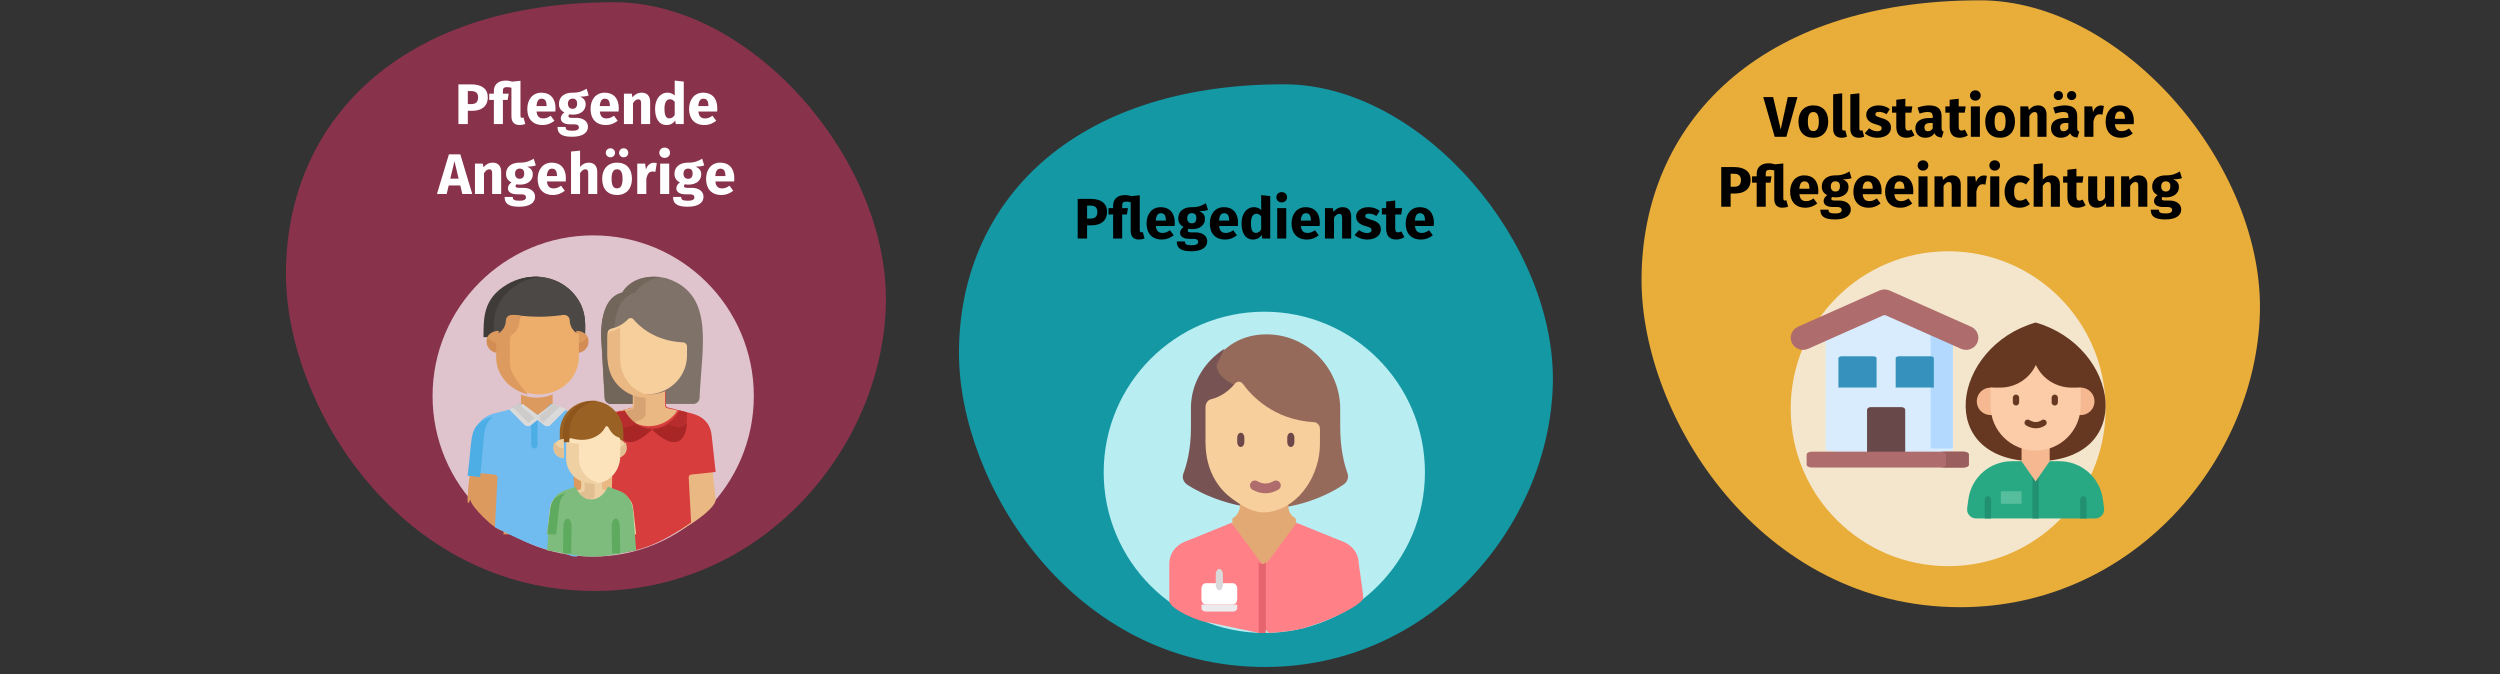 <?xml version="1.0" encoding="UTF-8"?>
<svg width="786px" height="212px" viewBox="0 0 786 212" version="1.1" xmlns="http://www.w3.org/2000/svg" xmlns:xlink="http://www.w3.org/1999/xlink">
    <rect x="0" y="0" width="786" height="212" fill="#333333" stroke="none"/>
    <title>Pflegegrade-pflegegrade-2-5</title>
    <g id="Page-1" stroke="none" stroke-width="1" fill="none" fill-rule="evenodd">
        <g id="vorlage" transform="translate(-123, -565)">
            <g id="Pflegegrade-pflegegrade-2-5" transform="translate(123, 565)">
                <polygon id="Path" points="0 0 786 0 786 211.7 0 211.7"></polygon>
                <g id="Group" transform="translate(89.9, 0.7)" fill="#88324C" fill-rule="nonzero">
                    <path d="M97.1,185.1 C149.6,185.1 187.1,140.7 188.6,95.7 C190.1,50.7 147.2,0 103.2,0 C35.7,0 0,37.7 0,85.4 C0,126.9 36,185.1 97.1,185.1 Z" id="Path"></path>
                </g>
                <g id="Group" transform="translate(301.5, 26.5)" fill="#1398A4" fill-rule="nonzero">
                    <path d="M96.2,183.2 C148.2,183.2 185.3,139.2 186.7,94.8 C188.1,50.4 145.7,0 102.2,0 C35.4,0 0,37.3 0,84.5 C0,125.6 35.7,183.2 96.2,183.2 Z" id="Path"></path>
                </g>
                <g id="Group" transform="translate(516.1, 0.1)" fill="#E9AD3A" fill-rule="nonzero">
                    <path d="M100.2,190.8 C154.3,190.8 192.9,145 194.4,98.7 C195.9,52.4 151.7,0 106.4,0 C36.9,0 0,38.8 0,88 C0,130.8 37.2,190.8 100.2,190.8 Z" id="Path"></path>
                </g>
                <g id="Pflegende-Angehörige" transform="translate(137.376, 25.338)" fill="#FFFFFF" fill-rule="nonzero">
                    <path d="M10.782,1.188 L6.75,1.188 L6.75,13.662 L9.702,13.662 L9.702,9.504 L11.052,9.504 C13.932,9.504 15.984,8.154 15.984,5.256 C15.984,2.52 14.004,1.188 10.782,1.188 Z M10.8,7.38 L9.702,7.38 L9.702,3.294 L10.746,3.294 C12.204,3.294 12.942,3.924 12.942,5.256 C12.942,6.822 12.132,7.38 10.8,7.38 Z" id="Shape"></path>
                    <path d="M27.216,11.628 C27.09,11.682 26.892,11.718 26.748,11.718 C26.424,11.718 26.262,11.52 26.262,10.98 L26.262,0.054 L23.688,0.324 C23.058,0.144 22.392,0 21.6,0 C19.098,0 17.892,1.422 17.892,3.258 L17.892,4.104 L16.434,4.104 L16.434,6.084 L17.892,6.084 L17.892,13.662 L20.736,13.662 L20.736,6.084 L22.23,6.084 L22.554,4.104 L20.736,4.104 L20.736,3.33 C20.736,2.412 21.024,2.052 22.014,2.052 C22.518,2.052 22.914,2.124 23.418,2.25 L23.418,11.268 C23.418,13.032 24.354,13.968 25.938,13.968 C26.604,13.968 27.288,13.842 27.774,13.644 L27.216,11.628 Z" id="Path"></path>
                    <path d="M37.278,8.694 C37.278,5.598 35.604,3.798 32.868,3.798 C29.97,3.798 28.404,6.066 28.404,8.928 C28.404,11.916 30.024,13.968 33.21,13.968 C34.758,13.968 35.982,13.392 36.936,12.636 L35.766,11.052 C34.938,11.628 34.254,11.898 33.48,11.898 C32.31,11.898 31.5,11.43 31.32,9.72 L37.224,9.72 C37.26,9.432 37.278,9 37.278,8.694 Z M34.488,8.01 L31.302,8.01 C31.446,6.282 31.986,5.688 32.94,5.688 C34.074,5.688 34.47,6.588 34.488,7.884 L34.488,8.01 Z" id="Shape"></path>
                    <path d="M47.052,2.556 C45.9,3.24 44.676,3.852 42.552,3.798 C40.05,3.798 38.358,5.13 38.358,7.29 C38.358,8.532 38.844,9.378 40.068,10.026 C39.384,10.458 38.934,11.16 38.934,11.862 C38.934,12.888 39.78,13.752 41.868,13.752 L43.254,13.752 C44.208,13.752 44.622,14.13 44.622,14.688 C44.622,15.3 44.226,15.768 42.552,15.768 C40.824,15.768 40.464,15.408 40.464,14.58 L37.908,14.58 C37.908,16.47 38.862,17.658 42.48,17.658 C45.756,17.658 47.484,16.452 47.484,14.49 C47.484,12.888 46.062,11.718 43.83,11.718 L42.39,11.718 C41.472,11.718 41.346,11.43 41.346,11.142 C41.346,10.926 41.454,10.71 41.652,10.602 C41.994,10.674 42.354,10.71 42.75,10.71 C45.234,10.71 46.764,9.36 46.764,7.506 C46.764,6.264 46.17,5.562 44.964,5.04 C46.17,5.04 47.052,4.932 47.718,4.662 L47.052,2.556 Z M42.624,5.67 C43.578,5.67 44.064,6.156 44.064,7.218 C44.064,8.316 43.56,8.874 42.624,8.874 C41.76,8.874 41.184,8.298 41.184,7.254 C41.184,6.264 41.742,5.67 42.624,5.67 Z" id="Shape"></path>
                    <path d="M57.168,8.694 C57.168,5.598 55.494,3.798 52.758,3.798 C49.86,3.798 48.294,6.066 48.294,8.928 C48.294,11.916 49.914,13.968 53.1,13.968 C54.648,13.968 55.872,13.392 56.826,12.636 L55.656,11.052 C54.828,11.628 54.144,11.898 53.37,11.898 C52.2,11.898 51.39,11.43 51.21,9.72 L57.114,9.72 C57.15,9.432 57.168,9 57.168,8.694 Z M54.378,8.01 L51.192,8.01 C51.336,6.282 51.876,5.688 52.83,5.688 C53.964,5.688 54.36,6.588 54.378,7.884 L54.378,8.01 Z" id="Shape"></path>
                    <path d="M64.386,3.798 C63.18,3.798 62.262,4.302 61.47,5.256 L61.254,4.104 L58.788,4.104 L58.788,13.662 L61.632,13.662 L61.632,7.128 C62.118,6.336 62.658,5.886 63.288,5.886 C63.846,5.886 64.188,6.156 64.188,7.164 L64.188,13.662 L67.032,13.662 L67.032,6.678 C67.032,4.86 66.042,3.798 64.386,3.798 Z" id="Path"></path>
                    <path d="M74.754,0 L74.754,4.698 C74.196,4.14 73.422,3.798 72.486,3.798 C70.128,3.798 68.58,5.904 68.58,8.856 C68.58,11.952 69.786,13.968 72.216,13.968 C73.512,13.968 74.376,13.338 74.934,12.546 L75.078,13.662 L77.598,13.662 L77.598,0.306 L74.754,0 Z M73.098,11.88 C72.18,11.88 71.532,11.25 71.532,8.874 C71.532,6.732 72.252,5.868 73.26,5.868 C73.89,5.868 74.322,6.174 74.754,6.678 L74.754,10.8 C74.304,11.52 73.782,11.88 73.098,11.88 Z" id="Shape"></path>
                    <path d="M88.146,8.694 C88.146,5.598 86.472,3.798 83.736,3.798 C80.838,3.798 79.272,6.066 79.272,8.928 C79.272,11.916 80.892,13.968 84.078,13.968 C85.626,13.968 86.85,13.392 87.804,12.636 L86.634,11.052 C85.806,11.628 85.122,11.898 84.348,11.898 C83.178,11.898 82.368,11.43 82.188,9.72 L88.092,9.72 C88.128,9.432 88.146,9 88.146,8.694 Z M85.356,8.01 L82.17,8.01 C82.314,6.282 82.854,5.688 83.808,5.688 C84.942,5.688 85.338,6.588 85.356,7.884 L85.356,8.01 Z" id="Shape"></path>
                    <path d="M7.974,35.662 L11.106,35.662 L7.344,23.188 L3.762,23.188 L0,35.662 L3.06,35.662 L3.69,32.98 L7.344,32.98 L7.974,35.662 Z M4.194,30.838 L5.508,25.33 L6.822,30.838 L4.194,30.838 Z" id="Shape"></path>
                    <path d="M17.55,25.798 C16.344,25.798 15.426,26.302 14.634,27.256 L14.418,26.104 L11.952,26.104 L11.952,35.662 L14.796,35.662 L14.796,29.128 C15.282,28.336 15.822,27.886 16.452,27.886 C17.01,27.886 17.352,28.156 17.352,29.164 L17.352,35.662 L20.196,35.662 L20.196,28.678 C20.196,26.86 19.206,25.798 17.55,25.798 Z" id="Path"></path>
                    <path d="M30.42,24.556 C29.268,25.24 28.044,25.852 25.92,25.798 C23.418,25.798 21.726,27.13 21.726,29.29 C21.726,30.532 22.212,31.378 23.436,32.026 C22.752,32.458 22.302,33.16 22.302,33.862 C22.302,34.888 23.148,35.752 25.236,35.752 L26.622,35.752 C27.576,35.752 27.99,36.13 27.99,36.688 C27.99,37.3 27.594,37.768 25.92,37.768 C24.192,37.768 23.832,37.408 23.832,36.58 L21.276,36.58 C21.276,38.47 22.23,39.658 25.848,39.658 C29.124,39.658 30.852,38.452 30.852,36.49 C30.852,34.888 29.43,33.718 27.198,33.718 L25.758,33.718 C24.84,33.718 24.714,33.43 24.714,33.142 C24.714,32.926 24.822,32.71 25.02,32.602 C25.362,32.674 25.722,32.71 26.118,32.71 C28.602,32.71 30.132,31.36 30.132,29.506 C30.132,28.264 29.538,27.562 28.332,27.04 C29.538,27.04 30.42,26.932 31.086,26.662 L30.42,24.556 Z M25.992,27.67 C26.946,27.67 27.432,28.156 27.432,29.218 C27.432,30.316 26.928,30.874 25.992,30.874 C25.128,30.874 24.552,30.298 24.552,29.254 C24.552,28.264 25.11,27.67 25.992,27.67 Z" id="Shape"></path>
                    <path d="M40.536,30.694 C40.536,27.598 38.862,25.798 36.126,25.798 C33.228,25.798 31.662,28.066 31.662,30.928 C31.662,33.916 33.282,35.968 36.468,35.968 C38.016,35.968 39.24,35.392 40.194,34.636 L39.024,33.052 C38.196,33.628 37.512,33.898 36.738,33.898 C35.568,33.898 34.758,33.43 34.578,31.72 L40.482,31.72 C40.518,31.432 40.536,31 40.536,30.694 Z M37.746,30.01 L34.56,30.01 C34.704,28.282 35.244,27.688 36.198,27.688 C37.332,27.688 37.728,28.588 37.746,29.884 L37.746,30.01 Z" id="Shape"></path>
                    <path d="M47.754,25.798 C46.62,25.798 45.774,26.248 45,27.13 L45,22.018 L42.156,22.306 L42.156,35.662 L45,35.662 L45,29.11 C45.486,28.336 46.026,27.886 46.656,27.886 C47.196,27.886 47.556,28.156 47.556,29.164 L47.556,35.662 L50.4,35.662 L50.4,28.678 C50.4,26.86 49.392,25.798 47.754,25.798 Z" id="Path"></path>
                    <path d="M54.54,21.28 C53.73,21.28 53.082,21.91 53.082,22.702 C53.082,23.494 53.73,24.124 54.54,24.124 C55.368,24.124 55.998,23.494 55.998,22.702 C55.998,21.91 55.368,21.28 54.54,21.28 Z M58.698,21.28 C57.906,21.28 57.258,21.91 57.258,22.702 C57.258,23.494 57.906,24.124 58.698,24.124 C59.544,24.124 60.156,23.494 60.156,22.702 C60.156,21.91 59.544,21.28 58.698,21.28 Z M56.628,25.798 C53.712,25.798 51.948,27.814 51.948,30.874 C51.948,34.096 53.73,35.968 56.628,35.968 C59.544,35.968 61.308,33.952 61.308,30.892 C61.308,27.67 59.544,25.798 56.628,25.798 Z M56.628,27.886 C57.78,27.886 58.356,28.768 58.356,30.892 C58.356,32.962 57.78,33.88 56.628,33.88 C55.476,33.88 54.9,32.998 54.9,30.874 C54.9,28.804 55.476,27.886 56.628,27.886 Z" id="Shape"></path>
                    <path d="M68.166,25.834 C67.068,25.834 66.132,26.626 65.7,27.958 L65.448,26.104 L62.982,26.104 L62.982,35.662 L65.826,35.662 L65.826,30.856 C66.15,29.434 66.636,28.588 67.806,28.588 C68.112,28.588 68.364,28.642 68.67,28.714 L69.12,25.96 C68.796,25.87 68.526,25.834 68.166,25.834 Z" id="Path"></path>
                    <path d="M71.586,21.064 C70.614,21.064 69.912,21.766 69.912,22.684 C69.912,23.602 70.614,24.304 71.586,24.304 C72.594,24.304 73.278,23.602 73.278,22.684 C73.278,21.766 72.594,21.064 71.586,21.064 Z M73.026,26.104 L70.182,26.104 L70.182,35.662 L73.026,35.662 L73.026,26.104 Z" id="Shape"></path>
                    <path d="M83.376,24.556 C82.224,25.24 81,25.852 78.876,25.798 C76.374,25.798 74.682,27.13 74.682,29.29 C74.682,30.532 75.168,31.378 76.392,32.026 C75.708,32.458 75.258,33.16 75.258,33.862 C75.258,34.888 76.104,35.752 78.192,35.752 L79.578,35.752 C80.532,35.752 80.946,36.13 80.946,36.688 C80.946,37.3 80.55,37.768 78.876,37.768 C77.148,37.768 76.788,37.408 76.788,36.58 L74.232,36.58 C74.232,38.47 75.186,39.658 78.804,39.658 C82.08,39.658 83.808,38.452 83.808,36.49 C83.808,34.888 82.386,33.718 80.154,33.718 L78.714,33.718 C77.796,33.718 77.67,33.43 77.67,33.142 C77.67,32.926 77.778,32.71 77.976,32.602 C78.318,32.674 78.678,32.71 79.074,32.71 C81.558,32.71 83.088,31.36 83.088,29.506 C83.088,28.264 82.494,27.562 81.288,27.04 C82.494,27.04 83.376,26.932 84.042,26.662 L83.376,24.556 Z M78.948,27.67 C79.902,27.67 80.388,28.156 80.388,29.218 C80.388,30.316 79.884,30.874 78.948,30.874 C78.084,30.874 77.508,30.298 77.508,29.254 C77.508,28.264 78.066,27.67 78.948,27.67 Z" id="Shape"></path>
                    <path d="M93.492,30.694 C93.492,27.598 91.818,25.798 89.082,25.798 C86.184,25.798 84.618,28.066 84.618,30.928 C84.618,33.916 86.238,35.968 89.424,35.968 C90.972,35.968 92.196,35.392 93.15,34.636 L91.98,33.052 C91.152,33.628 90.468,33.898 89.694,33.898 C88.524,33.898 87.714,33.43 87.534,31.72 L93.438,31.72 C93.474,31.432 93.492,31 93.492,30.694 Z M90.702,30.01 L87.516,30.01 C87.66,28.282 88.2,27.688 89.154,27.688 C90.288,27.688 90.684,28.588 90.702,29.884 L90.702,30.01 Z" id="Shape"></path>
                </g>
                <g id="Pflegedienste" transform="translate(338.826, 60.402)" fill="#000000" fill-rule="nonzero">
                    <path d="M4.032,2.124 L-5.68434189e-14,2.124 L-5.68434189e-14,14.598 L2.952,14.598 L2.952,10.44 L4.302,10.44 C7.182,10.44 9.234,9.09 9.234,6.192 C9.234,3.456 7.254,2.124 4.032,2.124 Z M4.05,8.316 L2.952,8.316 L2.952,4.23 L3.996,4.23 C5.454,4.23 6.192,4.86 6.192,6.192 C6.192,7.758 5.382,8.316 4.05,8.316 Z" id="Shape"></path>
                    <path d="M20.466,12.564 C20.34,12.618 20.142,12.654 19.998,12.654 C19.674,12.654 19.512,12.456 19.512,11.916 L19.512,0.99 L16.938,1.26 C16.308,1.08 15.642,0.936 14.85,0.936 C12.348,0.936 11.142,2.358 11.142,4.194 L11.142,5.04 L9.684,5.04 L9.684,7.02 L11.142,7.02 L11.142,14.598 L13.986,14.598 L13.986,7.02 L15.48,7.02 L15.804,5.04 L13.986,5.04 L13.986,4.266 C13.986,3.348 14.274,2.988 15.264,2.988 C15.768,2.988 16.164,3.06 16.668,3.186 L16.668,12.204 C16.668,13.968 17.604,14.904 19.188,14.904 C19.854,14.904 20.538,14.778 21.024,14.58 L20.466,12.564 Z" id="Path"></path>
                    <path d="M30.528,9.63 C30.528,6.534 28.854,4.734 26.118,4.734 C23.22,4.734 21.654,7.002 21.654,9.864 C21.654,12.852 23.274,14.904 26.46,14.904 C28.008,14.904 29.232,14.328 30.186,13.572 L29.016,11.988 C28.188,12.564 27.504,12.834 26.73,12.834 C25.56,12.834 24.75,12.366 24.57,10.656 L30.474,10.656 C30.51,10.368 30.528,9.936 30.528,9.63 Z M27.738,8.946 L24.552,8.946 C24.696,7.218 25.236,6.624 26.19,6.624 C27.324,6.624 27.72,7.524 27.738,8.82 L27.738,8.946 Z" id="Shape"></path>
                    <path d="M40.302,3.492 C39.15,4.176 37.926,4.788 35.802,4.734 C33.3,4.734 31.608,6.066 31.608,8.226 C31.608,9.468 32.094,10.314 33.318,10.962 C32.634,11.394 32.184,12.096 32.184,12.798 C32.184,13.824 33.03,14.688 35.118,14.688 L36.504,14.688 C37.458,14.688 37.872,15.066 37.872,15.624 C37.872,16.236 37.476,16.704 35.802,16.704 C34.074,16.704 33.714,16.344 33.714,15.516 L31.158,15.516 C31.158,17.406 32.112,18.594 35.73,18.594 C39.006,18.594 40.734,17.388 40.734,15.426 C40.734,13.824 39.312,12.654 37.08,12.654 L35.64,12.654 C34.722,12.654 34.596,12.366 34.596,12.078 C34.596,11.862 34.704,11.646 34.902,11.538 C35.244,11.61 35.604,11.646 36,11.646 C38.484,11.646 40.014,10.296 40.014,8.442 C40.014,7.2 39.42,6.498 38.214,5.976 C39.42,5.976 40.302,5.868 40.968,5.598 L40.302,3.492 Z M35.874,6.606 C36.828,6.606 37.314,7.092 37.314,8.154 C37.314,9.252 36.81,9.81 35.874,9.81 C35.01,9.81 34.434,9.234 34.434,8.19 C34.434,7.2 34.992,6.606 35.874,6.606 Z" id="Shape"></path>
                    <path d="M50.418,9.63 C50.418,6.534 48.744,4.734 46.008,4.734 C43.11,4.734 41.544,7.002 41.544,9.864 C41.544,12.852 43.164,14.904 46.35,14.904 C47.898,14.904 49.122,14.328 50.076,13.572 L48.906,11.988 C48.078,12.564 47.394,12.834 46.62,12.834 C45.45,12.834 44.64,12.366 44.46,10.656 L50.364,10.656 C50.4,10.368 50.418,9.936 50.418,9.63 Z M47.628,8.946 L44.442,8.946 C44.586,7.218 45.126,6.624 46.08,6.624 C47.214,6.624 47.61,7.524 47.628,8.82 L47.628,8.946 Z" id="Shape"></path>
                    <path d="M57.69,0.936 L57.69,5.634 C57.132,5.076 56.358,4.734 55.422,4.734 C53.064,4.734 51.516,6.84 51.516,9.792 C51.516,12.888 52.722,14.904 55.152,14.904 C56.448,14.904 57.312,14.274 57.87,13.482 L58.014,14.598 L60.534,14.598 L60.534,1.242 L57.69,0.936 Z M56.034,12.816 C55.116,12.816 54.468,12.186 54.468,9.81 C54.468,7.668 55.188,6.804 56.196,6.804 C56.826,6.804 57.258,7.11 57.69,7.614 L57.69,11.736 C57.24,12.456 56.718,12.816 56.034,12.816 Z" id="Shape"></path>
                    <path d="M64.134,0 C63.162,0 62.46,0.702 62.46,1.62 C62.46,2.538 63.162,3.24 64.134,3.24 C65.142,3.24 65.826,2.538 65.826,1.62 C65.826,0.702 65.142,0 64.134,0 Z M65.574,5.04 L62.73,5.04 L62.73,14.598 L65.574,14.598 L65.574,5.04 Z" id="Shape"></path>
                    <path d="M76.122,9.63 C76.122,6.534 74.448,4.734 71.712,4.734 C68.814,4.734 67.248,7.002 67.248,9.864 C67.248,12.852 68.868,14.904 72.054,14.904 C73.602,14.904 74.826,14.328 75.78,13.572 L74.61,11.988 C73.782,12.564 73.098,12.834 72.324,12.834 C71.154,12.834 70.344,12.366 70.164,10.656 L76.068,10.656 C76.104,10.368 76.122,9.936 76.122,9.63 Z M73.332,8.946 L70.146,8.946 C70.29,7.218 70.83,6.624 71.784,6.624 C72.918,6.624 73.314,7.524 73.332,8.82 L73.332,8.946 Z" id="Shape"></path>
                    <path d="M83.34,4.734 C82.134,4.734 81.216,5.238 80.424,6.192 L80.208,5.04 L77.742,5.04 L77.742,14.598 L80.586,14.598 L80.586,8.064 C81.072,7.272 81.612,6.822 82.242,6.822 C82.8,6.822 83.142,7.092 83.142,8.1 L83.142,14.598 L85.986,14.598 L85.986,7.614 C85.986,5.796 84.996,4.734 83.34,4.734 Z" id="Path"></path>
                    <path d="M91.44,4.734 C89.028,4.734 87.534,6.012 87.534,7.65 C87.534,9.126 88.47,10.098 90.36,10.638 C92.088,11.124 92.376,11.322 92.376,11.97 C92.376,12.546 91.854,12.87 90.99,12.87 C90.054,12.87 89.172,12.492 88.452,11.934 L87.066,13.482 C88.002,14.328 89.406,14.904 91.062,14.904 C93.438,14.904 95.31,13.734 95.31,11.754 C95.31,10.044 94.248,9.252 92.358,8.712 C90.648,8.208 90.396,7.992 90.396,7.488 C90.396,7.056 90.774,6.768 91.548,6.768 C92.376,6.768 93.168,7.038 93.906,7.506 L94.95,5.904 C94.068,5.184 92.826,4.734 91.44,4.734 Z" id="Path"></path>
                    <path d="M101.754,12.348 C101.376,12.564 101.052,12.654 100.728,12.654 C100.134,12.654 99.828,12.33 99.828,11.412 L99.828,7.02 L101.718,7.02 L102.024,5.04 L99.828,5.04 L99.828,2.646 L96.984,2.97 L96.984,5.04 L95.634,5.04 L95.634,7.02 L96.984,7.02 L96.984,11.448 C96.984,13.698 98.01,14.886 100.116,14.904 C100.98,14.904 101.988,14.652 102.708,14.148 L101.754,12.348 Z" id="Path"></path>
                    <path d="M111.996,9.63 C111.996,6.534 110.322,4.734 107.586,4.734 C104.688,4.734 103.122,7.002 103.122,9.864 C103.122,12.852 104.742,14.904 107.928,14.904 C109.476,14.904 110.7,14.328 111.654,13.572 L110.484,11.988 C109.656,12.564 108.972,12.834 108.198,12.834 C107.028,12.834 106.218,12.366 106.038,10.656 L111.942,10.656 C111.978,10.368 111.996,9.936 111.996,9.63 Z M109.206,8.946 L106.02,8.946 C106.164,7.218 106.704,6.624 107.658,6.624 C108.792,6.624 109.188,7.524 109.206,8.82 L109.206,8.946 Z" id="Shape"></path>
                </g>
                <g id="Vollstationäre-Pfleg" transform="translate(541.162, 28.402)" fill="#000000" fill-rule="nonzero">
                    <polygon id="Path" points="23.949 2.124 20.925 2.124 18.693 12.294 16.317 2.124 13.203 2.124 16.803 14.598 20.475 14.598"></polygon>
                    <path d="M28.953,4.734 C26.037,4.734 24.273,6.75 24.273,9.81 C24.273,13.032 26.055,14.904 28.953,14.904 C31.869,14.904 33.633,12.888 33.633,9.828 C33.633,6.606 31.869,4.734 28.953,4.734 Z M28.953,6.822 C30.105,6.822 30.681,7.704 30.681,9.828 C30.681,11.898 30.105,12.816 28.953,12.816 C27.801,12.816 27.225,11.934 27.225,9.81 C27.225,7.74 27.801,6.822 28.953,6.822 Z" id="Shape"></path>
                    <path d="M37.809,14.904 C38.511,14.904 39.123,14.76 39.537,14.58 L38.997,12.564 C38.871,12.618 38.709,12.654 38.529,12.654 C38.187,12.654 38.025,12.456 38.025,12.06 L38.025,0.936 L35.181,1.242 L35.181,12.168 C35.181,13.914 36.153,14.904 37.809,14.904 Z" id="Path"></path>
                    <path d="M43.209,14.904 C43.911,14.904 44.523,14.76 44.937,14.58 L44.397,12.564 C44.271,12.618 44.109,12.654 43.929,12.654 C43.587,12.654 43.425,12.456 43.425,12.06 L43.425,0.936 L40.581,1.242 L40.581,12.168 C40.581,13.914 41.553,14.904 43.209,14.904 Z" id="Path"></path>
                    <path d="M49.491,4.734 C47.079,4.734 45.585,6.012 45.585,7.65 C45.585,9.126 46.521,10.098 48.411,10.638 C50.139,11.124 50.427,11.322 50.427,11.97 C50.427,12.546 49.905,12.87 49.041,12.87 C48.105,12.87 47.223,12.492 46.503,11.934 L45.117,13.482 C46.053,14.328 47.457,14.904 49.113,14.904 C51.489,14.904 53.361,13.734 53.361,11.754 C53.361,10.044 52.299,9.252 50.409,8.712 C48.699,8.208 48.447,7.992 48.447,7.488 C48.447,7.056 48.825,6.768 49.599,6.768 C50.427,6.768 51.219,7.038 51.957,7.506 L53.001,5.904 C52.119,5.184 50.877,4.734 49.491,4.734 Z" id="Path"></path>
                    <path d="M59.805,12.348 C59.427,12.564 59.103,12.654 58.779,12.654 C58.185,12.654 57.879,12.33 57.879,11.412 L57.879,7.02 L59.769,7.02 L60.075,5.04 L57.879,5.04 L57.879,2.646 L55.035,2.97 L55.035,5.04 L53.685,5.04 L53.685,7.02 L55.035,7.02 L55.035,11.448 C55.035,13.698 56.061,14.886 58.167,14.904 C59.031,14.904 60.039,14.652 60.759,14.148 L59.805,12.348 Z" id="Path"></path>
                    <path d="M69.273,11.826 L69.273,8.118 C69.273,5.904 68.085,4.734 65.313,4.734 C64.233,4.734 62.919,4.986 61.713,5.436 L62.361,7.308 C63.315,6.984 64.251,6.804 64.863,6.804 C66.033,6.804 66.483,7.146 66.483,8.28 L66.483,8.694 L65.511,8.694 C62.631,8.694 61.029,9.828 61.029,11.916 C61.029,13.662 62.235,14.904 64.143,14.904 C65.277,14.904 66.339,14.526 67.023,13.482 C67.473,14.418 68.211,14.76 69.327,14.85 L69.921,12.996 C69.471,12.834 69.273,12.564 69.273,11.826 Z M64.971,12.87 C64.269,12.87 63.873,12.42 63.873,11.664 C63.873,10.71 64.485,10.26 65.781,10.26 L66.483,10.26 L66.483,11.97 C66.141,12.528 65.619,12.87 64.971,12.87 Z" id="Shape"></path>
                    <path d="M76.581,12.348 C76.203,12.564 75.879,12.654 75.555,12.654 C74.961,12.654 74.655,12.33 74.655,11.412 L74.655,7.02 L76.545,7.02 L76.851,5.04 L74.655,5.04 L74.655,2.646 L71.811,2.97 L71.811,5.04 L70.461,5.04 L70.461,7.02 L71.811,7.02 L71.811,11.448 C71.811,13.698 72.837,14.886 74.943,14.904 C75.807,14.904 76.815,14.652 77.535,14.148 L76.581,12.348 Z" id="Path"></path>
                    <path d="M79.875,0 C78.903,0 78.201,0.702 78.201,1.62 C78.201,2.538 78.903,3.24 79.875,3.24 C80.883,3.24 81.567,2.538 81.567,1.62 C81.567,0.702 80.883,0 79.875,0 Z M81.315,5.04 L78.471,5.04 L78.471,14.598 L81.315,14.598 L81.315,5.04 Z" id="Shape"></path>
                    <path d="M87.669,4.734 C84.753,4.734 82.989,6.75 82.989,9.81 C82.989,13.032 84.771,14.904 87.669,14.904 C90.585,14.904 92.349,12.888 92.349,9.828 C92.349,6.606 90.585,4.734 87.669,4.734 Z M87.669,6.822 C88.821,6.822 89.397,7.704 89.397,9.828 C89.397,11.898 88.821,12.816 87.669,12.816 C86.517,12.816 85.941,11.934 85.941,9.81 C85.941,7.74 86.517,6.822 87.669,6.822 Z" id="Shape"></path>
                    <path d="M99.621,4.734 C98.415,4.734 97.497,5.238 96.705,6.192 L96.489,5.04 L94.023,5.04 L94.023,14.598 L96.867,14.598 L96.867,8.064 C97.353,7.272 97.893,6.822 98.523,6.822 C99.081,6.822 99.423,7.092 99.423,8.1 L99.423,14.598 L102.267,14.598 L102.267,7.614 C102.267,5.796 101.277,4.734 99.621,4.734 Z" id="Path"></path>
                    <path d="M105.993,0.216 C105.183,0.216 104.535,0.846 104.535,1.638 C104.535,2.43 105.183,3.06 105.993,3.06 C106.821,3.06 107.451,2.43 107.451,1.638 C107.451,0.846 106.821,0.216 105.993,0.216 Z M110.151,0.216 C109.359,0.216 108.711,0.846 108.711,1.638 C108.711,2.43 109.359,3.06 110.151,3.06 C110.997,3.06 111.609,2.43 111.609,1.638 C111.609,0.846 110.997,0.216 110.151,0.216 Z M111.915,11.826 L111.915,8.118 C111.915,5.904 110.727,4.734 107.955,4.734 C106.875,4.734 105.561,4.986 104.355,5.436 L105.003,7.308 C105.957,6.984 106.893,6.804 107.505,6.804 C108.675,6.804 109.125,7.146 109.125,8.28 L109.125,8.694 L108.153,8.694 C105.273,8.694 103.671,9.828 103.671,11.916 C103.671,13.662 104.877,14.904 106.785,14.904 C107.919,14.904 108.981,14.526 109.665,13.482 C110.115,14.418 110.853,14.76 111.969,14.85 L112.563,12.996 C112.113,12.834 111.915,12.564 111.915,11.826 Z M107.613,12.87 C106.911,12.87 106.515,12.42 106.515,11.664 C106.515,10.71 107.127,10.26 108.423,10.26 L109.125,10.26 L109.125,11.97 C108.783,12.528 108.261,12.87 107.613,12.87 Z" id="Shape"></path>
                    <path d="M119.349,4.77 C118.251,4.77 117.315,5.562 116.883,6.894 L116.631,5.04 L114.165,5.04 L114.165,14.598 L117.009,14.598 L117.009,9.792 C117.333,8.37 117.819,7.524 118.989,7.524 C119.295,7.524 119.547,7.578 119.853,7.65 L120.303,4.896 C119.979,4.806 119.709,4.77 119.349,4.77 Z" id="Path"></path>
                    <path d="M129.717,9.63 C129.717,6.534 128.043,4.734 125.307,4.734 C122.409,4.734 120.843,7.002 120.843,9.864 C120.843,12.852 122.463,14.904 125.649,14.904 C127.197,14.904 128.421,14.328 129.375,13.572 L128.205,11.988 C127.377,12.564 126.693,12.834 125.919,12.834 C124.749,12.834 123.939,12.366 123.759,10.656 L129.663,10.656 C129.699,10.368 129.717,9.936 129.717,9.63 Z M126.927,8.946 L123.741,8.946 C123.885,7.218 124.425,6.624 125.379,6.624 C126.513,6.624 126.909,7.524 126.927,8.82 L126.927,8.946 Z" id="Shape"></path>
                    <path d="M4.032,24.124 L0,24.124 L0,36.598 L2.952,36.598 L2.952,32.44 L4.302,32.44 C7.182,32.44 9.234,31.09 9.234,28.192 C9.234,25.456 7.254,24.124 4.032,24.124 Z M4.05,30.316 L2.952,30.316 L2.952,26.23 L3.996,26.23 C5.454,26.23 6.192,26.86 6.192,28.192 C6.192,29.758 5.382,30.316 4.05,30.316 Z" id="Shape"></path>
                    <path d="M20.466,34.564 C20.34,34.618 20.142,34.654 19.998,34.654 C19.674,34.654 19.512,34.456 19.512,33.916 L19.512,22.99 L16.938,23.26 C16.308,23.08 15.642,22.936 14.85,22.936 C12.348,22.936 11.142,24.358 11.142,26.194 L11.142,27.04 L9.684,27.04 L9.684,29.02 L11.142,29.02 L11.142,36.598 L13.986,36.598 L13.986,29.02 L15.48,29.02 L15.804,27.04 L13.986,27.04 L13.986,26.266 C13.986,25.348 14.274,24.988 15.264,24.988 C15.768,24.988 16.164,25.06 16.668,25.186 L16.668,34.204 C16.668,35.968 17.604,36.904 19.188,36.904 C19.854,36.904 20.538,36.778 21.024,36.58 L20.466,34.564 Z" id="Path"></path>
                    <path d="M30.528,31.63 C30.528,28.534 28.854,26.734 26.118,26.734 C23.22,26.734 21.654,29.002 21.654,31.864 C21.654,34.852 23.274,36.904 26.46,36.904 C28.008,36.904 29.232,36.328 30.186,35.572 L29.016,33.988 C28.188,34.564 27.504,34.834 26.73,34.834 C25.56,34.834 24.75,34.366 24.57,32.656 L30.474,32.656 C30.51,32.368 30.528,31.936 30.528,31.63 Z M27.738,30.946 L24.552,30.946 C24.696,29.218 25.236,28.624 26.19,28.624 C27.324,28.624 27.72,29.524 27.738,30.82 L27.738,30.946 Z" id="Shape"></path>
                    <path d="M40.302,25.492 C39.15,26.176 37.926,26.788 35.802,26.734 C33.3,26.734 31.608,28.066 31.608,30.226 C31.608,31.468 32.094,32.314 33.318,32.962 C32.634,33.394 32.184,34.096 32.184,34.798 C32.184,35.824 33.03,36.688 35.118,36.688 L36.504,36.688 C37.458,36.688 37.872,37.066 37.872,37.624 C37.872,38.236 37.476,38.704 35.802,38.704 C34.074,38.704 33.714,38.344 33.714,37.516 L31.158,37.516 C31.158,39.406 32.112,40.594 35.73,40.594 C39.006,40.594 40.734,39.388 40.734,37.426 C40.734,35.824 39.312,34.654 37.08,34.654 L35.64,34.654 C34.722,34.654 34.596,34.366 34.596,34.078 C34.596,33.862 34.704,33.646 34.902,33.538 C35.244,33.61 35.604,33.646 36,33.646 C38.484,33.646 40.014,32.296 40.014,30.442 C40.014,29.2 39.42,28.498 38.214,27.976 C39.42,27.976 40.302,27.868 40.968,27.598 L40.302,25.492 Z M35.874,28.606 C36.828,28.606 37.314,29.092 37.314,30.154 C37.314,31.252 36.81,31.81 35.874,31.81 C35.01,31.81 34.434,31.234 34.434,30.19 C34.434,29.2 34.992,28.606 35.874,28.606 Z" id="Shape"></path>
                    <path d="M50.418,31.63 C50.418,28.534 48.744,26.734 46.008,26.734 C43.11,26.734 41.544,29.002 41.544,31.864 C41.544,34.852 43.164,36.904 46.35,36.904 C47.898,36.904 49.122,36.328 50.076,35.572 L48.906,33.988 C48.078,34.564 47.394,34.834 46.62,34.834 C45.45,34.834 44.64,34.366 44.46,32.656 L50.364,32.656 C50.4,32.368 50.418,31.936 50.418,31.63 Z M47.628,30.946 L44.442,30.946 C44.586,29.218 45.126,28.624 46.08,28.624 C47.214,28.624 47.61,29.524 47.628,30.82 L47.628,30.946 Z" id="Shape"></path>
                    <path d="M60.39,31.63 C60.39,28.534 58.716,26.734 55.98,26.734 C53.082,26.734 51.516,29.002 51.516,31.864 C51.516,34.852 53.136,36.904 56.322,36.904 C57.87,36.904 59.094,36.328 60.048,35.572 L58.878,33.988 C58.05,34.564 57.366,34.834 56.592,34.834 C55.422,34.834 54.612,34.366 54.432,32.656 L60.336,32.656 C60.372,32.368 60.39,31.936 60.39,31.63 Z M57.6,30.946 L54.414,30.946 C54.558,29.218 55.098,28.624 56.052,28.624 C57.186,28.624 57.582,29.524 57.6,30.82 L57.6,30.946 Z" id="Shape"></path>
                    <path d="M63.414,22 C62.442,22 61.74,22.702 61.74,23.62 C61.74,24.538 62.442,25.24 63.414,25.24 C64.422,25.24 65.106,24.538 65.106,23.62 C65.106,22.702 64.422,22 63.414,22 Z M64.854,27.04 L62.01,27.04 L62.01,36.598 L64.854,36.598 L64.854,27.04 Z" id="Shape"></path>
                    <path d="M72.648,26.734 C71.442,26.734 70.524,27.238 69.732,28.192 L69.516,27.04 L67.05,27.04 L67.05,36.598 L69.894,36.598 L69.894,30.064 C70.38,29.272 70.92,28.822 71.55,28.822 C72.108,28.822 72.45,29.092 72.45,30.1 L72.45,36.598 L75.294,36.598 L75.294,29.614 C75.294,27.796 74.304,26.734 72.648,26.734 Z" id="Path"></path>
                    <path d="M82.548,26.77 C81.45,26.77 80.514,27.562 80.082,28.894 L79.83,27.04 L77.364,27.04 L77.364,36.598 L80.208,36.598 L80.208,31.792 C80.532,30.37 81.018,29.524 82.188,29.524 C82.494,29.524 82.746,29.578 83.052,29.65 L83.502,26.896 C83.178,26.806 82.908,26.77 82.548,26.77 Z" id="Path"></path>
                    <path d="M85.968,22 C84.996,22 84.294,22.702 84.294,23.62 C84.294,24.538 84.996,25.24 85.968,25.24 C86.976,25.24 87.66,24.538 87.66,23.62 C87.66,22.702 86.976,22 85.968,22 Z M87.408,27.04 L84.564,27.04 L84.564,36.598 L87.408,36.598 L87.408,27.04 Z" id="Shape"></path>
                    <path d="M93.762,26.734 C90.9,26.734 89.082,28.858 89.082,31.9 C89.082,34.924 90.882,36.904 93.816,36.904 C95.13,36.904 96.156,36.472 97.038,35.77 L95.796,34.006 C95.112,34.438 94.644,34.654 93.96,34.654 C92.826,34.654 92.07,34.006 92.07,31.882 C92.07,29.74 92.772,28.912 93.996,28.912 C94.644,28.912 95.202,29.128 95.814,29.596 L97.038,27.904 C96.12,27.13 95.094,26.734 93.762,26.734 Z" id="Path"></path>
                    <path d="M103.824,26.734 C102.69,26.734 101.844,27.184 101.07,28.066 L101.07,22.954 L98.226,23.242 L98.226,36.598 L101.07,36.598 L101.07,30.046 C101.556,29.272 102.096,28.822 102.726,28.822 C103.266,28.822 103.626,29.092 103.626,30.1 L103.626,36.598 L106.47,36.598 L106.47,29.614 C106.47,27.796 105.462,26.734 103.824,26.734 Z" id="Path"></path>
                    <path d="M113.598,34.348 C113.22,34.564 112.896,34.654 112.572,34.654 C111.978,34.654 111.672,34.33 111.672,33.412 L111.672,29.02 L113.562,29.02 L113.868,27.04 L111.672,27.04 L111.672,24.646 L108.828,24.97 L108.828,27.04 L107.478,27.04 L107.478,29.02 L108.828,29.02 L108.828,33.448 C108.828,35.698 109.854,36.886 111.96,36.904 C112.824,36.904 113.832,36.652 114.552,36.148 L113.598,34.348 Z" id="Path"></path>
                    <path d="M123.516,27.04 L120.672,27.04 L120.672,33.682 C120.258,34.402 119.718,34.798 119.124,34.798 C118.53,34.798 118.206,34.51 118.206,33.538 L118.206,27.04 L115.362,27.04 L115.362,33.898 C115.362,35.752 116.244,36.904 118.026,36.904 C119.304,36.904 120.24,36.4 120.924,35.392 L121.05,36.598 L123.516,36.598 L123.516,27.04 Z" id="Path"></path>
                    <path d="M131.31,26.734 C130.104,26.734 129.186,27.238 128.394,28.192 L128.178,27.04 L125.712,27.04 L125.712,36.598 L128.556,36.598 L128.556,30.064 C129.042,29.272 129.582,28.822 130.212,28.822 C130.77,28.822 131.112,29.092 131.112,30.1 L131.112,36.598 L133.956,36.598 L133.956,29.614 C133.956,27.796 132.966,26.734 131.31,26.734 Z" id="Path"></path>
                    <path d="M144.18,25.492 C143.028,26.176 141.804,26.788 139.68,26.734 C137.178,26.734 135.486,28.066 135.486,30.226 C135.486,31.468 135.972,32.314 137.196,32.962 C136.512,33.394 136.062,34.096 136.062,34.798 C136.062,35.824 136.908,36.688 138.996,36.688 L140.382,36.688 C141.336,36.688 141.75,37.066 141.75,37.624 C141.75,38.236 141.354,38.704 139.68,38.704 C137.952,38.704 137.592,38.344 137.592,37.516 L135.036,37.516 C135.036,39.406 135.99,40.594 139.608,40.594 C142.884,40.594 144.612,39.388 144.612,37.426 C144.612,35.824 143.19,34.654 140.958,34.654 L139.518,34.654 C138.6,34.654 138.474,34.366 138.474,34.078 C138.474,33.862 138.582,33.646 138.78,33.538 C139.122,33.61 139.482,33.646 139.878,33.646 C142.362,33.646 143.892,32.296 143.892,30.442 C143.892,29.2 143.298,28.498 142.092,27.976 C143.298,27.976 144.18,27.868 144.846,27.598 L144.18,25.492 Z M139.752,28.606 C140.706,28.606 141.192,29.092 141.192,30.154 C141.192,31.252 140.688,31.81 139.752,31.81 C138.888,31.81 138.312,31.234 138.312,30.19 C138.312,29.2 138.87,28.606 139.752,28.606 Z" id="Shape"></path>
                </g>
                <circle id="Oval" fill="#E0C4CD" cx="186.5" cy="124.5" r="50.5"></circle>
                <path d="M198.931,127 L191.987,127 C190.936,127 190.075,126.095 190.075,124.988 L189.12,107.94 C189.12,107.94 187.573,93.819 195.594,91.963 C195.594,91.963 198.855,85.283 209.3,87.423 C209.426,87.449 209.572,87.499 209.955,87.631 C224.877,92.749 220.572,109.407 219.953,124.988 C219.953,126.095 219.093,127 218.042,127 L210.654,127" id="Path" fill="#7F7369" fill-rule="nonzero"></path>
                <path d="M200.504,127 L200.504,124.608 C199.848,124.313 199.337,124.036 198.744,123.645 C198.458,123.456 198.175,123.253 197.923,123.056 C192.138,118.536 193.175,112.016 193.056,111.156 C193.056,109.772 193.056,107.224 193.056,105.945 C193.056,105.901 193.058,105.858 193.061,105.815 C192.987,101.798 193.597,93.371 199.866,91.967 C199.866,91.967 201.93,87.875 208,87.123 C198.733,86.085 195.827,91.952 195.811,91.967 C190.236,93.216 188.876,100.144 189.009,105.955 C189.011,106.036 189.013,106.115 189.015,106.191 C189.048,107.267 189.124,107.942 189.124,107.942 L190.111,124.988 C190.111,126.095 190.999,127 192.085,127 C193.822,127 198.605,127 200.504,127 Z" id="Path" fill="#72655A" fill-rule="nonzero"></path>
                <path d="M182.535,163.464 C182.529,163.137 182.544,162.841 182.566,162.596 C182.728,161.191 184.76,143.516 184.885,142.43 C185.453,138.573 185.126,136.297 187,134.085 C186.426,133.406 185.607,132.773 185.067,132.452 L185.007,132.437 C182.998,131.266 181.306,131.217 177.572,130.217 L173.754,128.438 L173.754,124 C170.706,125.311 167.035,125.396 163.796,124.025 L163.78,128.457 L159.978,130.217 C156.268,131.211 154.556,131.264 152.543,132.437 L152.483,132.452 C150.148,133.838 149.231,135.735 148.918,138.23 C148.78,139.43 147.842,147.586 147.645,149.297 C146.036,163.517 147.944,156.128 147.944,157.224 C147.932,158.111 149.792,160.47 152.004,162.641 C154.292,164.888 156.957,166.933 158.307,166.933 L158.307,168 C159.064,168 186.776,168 187,167.997 C184.095,167.95 182.493,165.798 182.535,163.464 Z" id="Path" fill="#DD9A5E" fill-rule="nonzero"></path>
                <path d="M224.995,157 C222.146,131.666 223.757,137.918 223.502,136.68 C223.088,134.67 221.881,133.084 220.206,132.057 L220.148,132.043 C218.074,130.796 216.567,130.847 209.571,128.975 C209.304,128.854 209.119,128.455 209.119,127.999 L209.119,124.021 C205.941,125.412 202.33,125.318 199.361,124 L199.361,127.999 C199.361,128.455 199.176,128.854 198.909,128.975 C191.96,130.834 190.414,130.791 188.333,132.043 L188.275,132.057 C185.976,133.467 185.087,135.377 184.781,137.9 C181.903,163.946 181.987,162.455 182.004,163.414 C181.979,165.245 183.094,168 186.482,168 C194.76,168 205.657,168 210.124,168 C213.174,168 225.27,160.185 224.995,157 Z" id="Path" fill="#EAB883" fill-rule="nonzero"></path>
                <path d="M185.943,163.464 C185.943,163.462 185.943,163.46 185.943,163.458 C185.938,163.131 185.952,162.834 185.973,162.589 C188.752,136.101 188.58,136.856 188.848,135.536 C189.245,133.582 190.366,132.056 192,131 C191.337,131.204 189.826,131.385 188.184,132.387 L188.127,132.401 C185.882,133.797 185.015,135.69 184.715,138.188 C181.905,163.985 181.988,162.508 182.004,163.458 C182.004,163.46 182.004,163.462 182.004,163.464 C181.98,165.271 183.069,168 186.377,168 C188.815,168 187.877,168 190.316,168 C187.008,168 185.919,165.271 185.943,163.464 Z" id="Path" fill="#D8A373" fill-rule="nonzero"></path>
                <path d="M225,148.377 C223.701,136.546 223.773,136.835 223.57,135.827 C223.157,133.782 221.949,132.179 220.306,131.15 C220.29,131.146 220.232,131.131 220.249,131.136 C218.196,129.874 216.704,129.926 209.778,128.033 C209.513,127.91 209.33,127.506 209.33,127.046 L209.33,123.021 L209.33,123 C206.38,124.337 202.827,124.431 199.67,123 L199.67,123.021 L199.67,127.046 C199.67,127.506 199.487,127.91 199.222,128.033 C192.342,129.913 190.812,129.869 188.751,131.136 C188.735,131.14 188.677,131.154 188.694,131.15 C186.416,132.576 185.531,134.563 185.234,137.06 L184,148.377 L191.781,149.214 C192.195,149.259 192.503,149.627 192.482,150.054 L191.781,174 C201.305,174 209.33,169.849 217.284,164.264 L216.524,150.121 C216.5,149.657 216.834,149.256 217.284,149.207 L225,148.377 Z" id="Path" fill="#D83D3D" fill-rule="nonzero"></path>
                <path d="M185.432,138.313 L184,149.585 L188.488,150 C190.083,136.975 189.986,136.919 190.293,135.614 C190.76,133.627 192.077,132.075 194,131 C193.426,131.164 191.443,131.392 189.512,132.411 C189.493,132.415 189.426,132.43 189.445,132.426 C186.818,133.838 185.785,135.768 185.432,138.313 Z" id="Path" fill="#A82626" fill-rule="nonzero"></path>
                <path d="M184.117,131.12 C184.101,131.116 184.044,131.101 184.06,131.105 C182.115,129.9 180.454,129.843 176.903,128.833 L176.907,128.826 L173.219,127 L173.192,127.042 C173.192,127.037 173.191,127.032 173.191,127.027 L168.381,131.711 L163.585,127.019 L159.912,128.826 C156.329,129.846 154.675,129.9 152.731,131.105 L152.673,131.12 C150.407,132.551 149.531,134.492 149.229,137.052 L148,148.414 L155.599,149.239 C156.078,149.291 156.434,149.721 156.41,150.219 L155.599,165.761 C161.119,168.538 169.881,172.992 174.238,172.992 C178.741,172.992 177.381,175 181.476,175 L180.352,150.164 C180.328,149.698 180.662,149.293 181.111,149.245 L183.142,149.024 L183.971,141.364 C184.522,137.372 184.205,135.088 186,132.815 C185.407,132.065 184.562,131.401 184.117,131.12 Z" id="Path" fill="#70BBEF" fill-rule="nonzero"></path>
                <path d="M151.018,149.573 C152.358,135.756 152.005,134.45 153.838,132.151 C154.158,131.75 154.535,131.369 155,131 C154.723,131.089 153.308,131.314 151.78,132.251 L151.722,132.266 C147.486,134.916 148.53,138.048 147,149.573 L150.972,150 L151.018,149.573 Z" id="Path" fill="#4CAEE5" fill-rule="nonzero"></path>
                <path d="M203.996,134 C207.79,134 211.118,132.032 213,129.073 L209.575,128.278 C209.297,128.161 209.105,127.775 209.105,127.335 L209.105,123.02 L209.105,123.02 L209.105,123 C205.982,124.286 202.248,124.36 198.947,123 L198.947,123.02 L198.947,123.02 L198.947,127.335 C198.947,127.775 198.754,128.161 198.476,128.278 L195,129.085 C196.883,132.037 200.207,134 203.996,134 Z" id="Path" fill="#EAB883" fill-rule="nonzero"></path>
                <path d="M153.025,106 C153.074,102.453 151.763,92.113 162.978,87.985 C169.213,85.691 176.162,87.511 180.366,92.326 C180.367,92.327 180.367,92.327 180.368,92.328 C185.192,97.855 183.713,103.604 183.99,106" id="SVGCleanerId_0" fill="#4C4846" fill-rule="nonzero"></path>
                <path d="M153.025,106 C153.074,102.453 151.763,92.113 162.978,87.985 C169.213,85.691 176.162,87.511 180.366,92.326 C180.367,92.327 180.367,92.327 180.368,92.328 C185.192,97.855 183.713,103.604 183.99,106" id="SVGCleanerId_0_1_" fill="#4C4846" fill-rule="nonzero"></path>
                <path d="M155.572,99.015 C156.941,92.666 162.752,87.73 170,87.074 C166.307,86.74 162.596,87.54 159.449,89.405 C151.725,93.967 152.087,100.108 152,106 L155.264,106 C155.291,101.97 155.144,101 155.572,99.015 Z" id="Path" fill="#3F3B39" fill-rule="nonzero"></path>
                <g id="Group" transform="translate(153, 104)" fill="#DD9A5E" fill-rule="nonzero">
                    <path d="M32,3 C32,4.657 30.3,6 28.202,6 L28.202,0 C30.3,0 32,1.343 32,3 Z" id="Path"></path>
                    <path d="M0,3 C0,4.657 1.7,6 3.798,6 L3.798,0 C1.7,0 0,1.343 0,3 Z" id="Path"></path>
                </g>
                <g id="Group" transform="translate(153, 106)" fill="#D38D54" fill-rule="nonzero">
                    <path d="M28.2,1.899 L28.2,5 C31.05,5 32.851,2.268 31.592,0 C30.967,1.126 29.683,1.899 28.2,1.899 Z" id="Path"></path>
                    <path d="M0.405,0 C0.147,0.466 0,0.992 0,1.55 C0,3.456 1.7,5 3.798,5 L3.798,1.899 C2.314,1.899 1.031,1.126 0.405,0 Z" id="Path"></path>
                </g>
                <path d="M179.103,100.628 C179.076,99.616 178.101,98.865 177.043,99.02 C177.03,99.022 176.805,99.055 176.738,99.064 C171.92,99.742 167.102,99.778 161.943,99.02 C160.885,98.865 159.91,99.616 159.883,100.628 C159.87,101.105 159.799,101.614 159.659,102.087 C159.392,102.983 158.879,103.758 158.169,104.339 C157.544,104.85 157.016,105.02 157,105.03 C157,109.206 157,108.035 157,112.184 C157,115.699 158.642,119.071 161.649,121.373 C168.843,126.862 179.554,123.289 181.649,114.915 C182.106,113.091 181.986,112.35 181.986,105.029 C180.548,104.521 179.166,102.95 179.103,100.628 Z" id="Path" fill="#EDAE6B" fill-rule="nonzero"></path>
                <path d="M160.41,115.078 C160.252,113.894 160.306,113.66 160.299,106.557 C160.299,105.893 160.683,105.471 160.955,105.256 C161.282,105.055 161.566,104.827 161.821,104.576 C162.124,104.278 162.398,103.929 162.62,103.548 C162.635,103.523 162.709,103.39 162.751,103.308 C163.789,101.282 162.858,100.253 164.137,99.354 C163.139,99.263 162.171,99.151 161.247,99.021 C160.123,98.863 159.088,99.625 159.06,100.652 C159.045,101.146 158.97,101.658 158.822,102.133 C158.54,103.035 158.004,103.822 157.24,104.419 C156.578,104.938 156.017,105.11 156,105.12 C156,109.359 156,108.17 156,112.382 C156,117.431 159.529,120.499 159.562,120.555 C160.039,121.015 160.446,121.352 160.935,121.709 C162.509,122.858 164.345,123.643 166,124 C165.974,123.983 160.872,118.543 160.41,115.078 Z" id="Path" fill="#DD9A5E" fill-rule="nonzero"></path>
                <path d="M169,139.806 L169,130.005 L168,131.129 L167,130 L167,139.806 C167,140.466 167.448,141 168,141 C168.552,141 169,140.466 169,139.806 Z" id="Path" fill="#4CAEE5" fill-rule="nonzero"></path>
                <path d="M173.674,127 L168,131.232 L171.063,133.677 C171.648,134.144 172.617,134.099 173.128,133.58 L178,128.64 L173.674,127 Z" id="Path" fill="#DADADA" fill-rule="nonzero"></path>
                <g id="Group" transform="translate(169, 127)" fill="#CECCCA" fill-rule="nonzero">
                    <polygon id="Path" points="7 0.823 5.058 0 0 4.218 1.807 5.831"></polygon>
                    <path d="M3.102,6.881 C3.33,6.971 3.582,6.997 3.823,6.958 L3.102,6.881 Z" id="Path"></path>
                </g>
                <path d="M164.375,127 L170,131.225 L166.937,133.676 C166.352,134.144 165.383,134.099 164.872,133.579 L160,128.627 L164.375,127 Z" id="Path" fill="#DADADA" fill-rule="nonzero"></path>
                <polygon id="Path" fill="#CECCCA" fill-rule="nonzero" points="164.5 131.319 166.211 133 168 131.336 163.035 127 161 127.88"></polygon>
                <path d="M203,130.132 L203,124.02 C201.705,123.917 200.483,123.56 199.383,123 C199.383,124.631 199.383,125.801 199.383,127.595 C199.383,128.062 199.218,128.471 198.979,128.595 L196,129.451 C196.742,130.889 197.745,132.105 198.927,133 L202.02,131.689 C202.02,131.688 203,131.128 203,130.132 Z" id="Path" fill="#D8A373" fill-rule="nonzero"></path>
                <path d="M214.739,107.643 C215.442,107.675 215.996,108.246 215.996,108.94 L215.996,109.871 L215.996,109.871 L215.996,109.871 C215.993,111.445 216.05,112.441 215.812,113.792 C214.29,122.422 204.254,126.822 196.727,122.023 C196.437,121.838 196.152,121.64 195.901,121.45 C190.071,117.044 191.127,110.721 191.005,109.871 L191.005,105.424 L191.005,105.424 L191.005,104.8 C191.005,104.075 191.522,103.455 192.242,103.306 C193.518,103.04 195.58,102.317 197.451,100.354 C197.921,99.861 198.723,99.887 199.16,100.408 C200.975,102.576 205.877,107.235 214.739,107.643 Z" id="Path" fill="#F7CF9C" fill-rule="nonzero"></path>
                <path d="M198.598,121.471 C198.569,121.442 198.541,121.412 198.512,121.382 C198.425,121.292 198.338,121.202 198.254,121.109 C198.243,121.097 198.232,121.084 198.22,121.072 C198.219,121.071 198.217,121.069 198.216,121.067 C198.208,121.058 198.2,121.05 198.193,121.041 C198.119,120.96 198.047,120.877 197.977,120.793 C193.899,115.954 195.232,111.414 194.972,107.8 L194.972,103.311 L194.972,103 C193.915,103.642 192.929,103.963 192.205,104.122 C191.514,104.273 191.016,104.899 191.016,105.63 L191.016,106.26 L191.016,110.749 C191.125,111.541 190.002,118.374 196.226,122.817 C196.407,122.946 196.643,123.102 196.667,123.117 C199.092,124.686 202.029,125.34 205,124.83 C204.885,124.81 200.31,123.2 198.598,121.471 Z" id="Path" fill="#EAB883" fill-rule="nonzero"></path>
                <g id="Group" transform="translate(194, 129)" fill="#B72C2C" fill-rule="nonzero">
                    <path d="M22,0.661 L19.636,0 C17.826,3.43 14.624,5.711 10.974,5.711 C10.974,5.711 22.049,18.15 22,0.661 Z" id="Path"></path>
                    <path d="M0,0.661 L2.364,0 C4.174,3.43 7.376,5.711 11.026,5.711 C11.026,5.711 -0.049,18.15 0,0.661 Z" id="Path"></path>
                </g>
                <g id="Group" transform="translate(194, 133)" fill="#A82626" fill-rule="nonzero">
                    <path d="M5.705,0.409 C3.731,1.492 1.457,2.009 0,0 C1.159,12.196 11.026,2.024 11.026,2.024 C9.079,2.024 7.259,1.434 5.705,0.409 Z" id="Path"></path>
                    <path d="M16.295,0.409 C18.269,1.492 20.543,2.009 22,0 C20.841,12.196 10.974,2.024 10.974,2.024 C12.921,2.024 14.741,1.434 16.295,0.409 Z" id="Path"></path>
                </g>
                <path d="M193.455,129.329 C187.342,122.513 176,126.881 176,135.941 L176,139 L195.989,139 C195.795,137.425 196.848,133.041 193.455,129.329 Z" id="Path" fill="#996123" fill-rule="nonzero"></path>
                <path d="M188,126.048 C182.194,125.49 177.206,129.9 177.007,135.594 C176.995,135.955 177.003,135.837 177,139 L178.97,139 L178.97,135.94 C178.97,130.833 182.878,126.545 188,126.048 Z" id="Path" fill="#8E551C" fill-rule="nonzero"></path>
                <g id="Group" transform="translate(174, 138)" fill="#EFD0A3" fill-rule="nonzero">
                    <path d="M23,3 C23,4.657 21.532,6 19.722,6 L19.722,0 C21.532,0 23,1.343 23,3 Z" id="Path"></path>
                    <path d="M0,3 C0,4.657 1.468,6 3.278,6 L3.278,0 C1.468,0 0,1.343 0,3 Z" id="Path"></path>
                </g>
                <g id="Group" transform="translate(174, 139)" fill="#E2BF91" fill-rule="nonzero">
                    <path d="M19.721,1.997 L19.721,5 C22.125,5 23.714,2.32 22.678,0 C22.151,1.18 21.026,1.997 19.721,1.997 Z" id="Path"></path>
                    <path d="M0.324,0 C-0.721,2.34 0.895,5 3.281,5 L3.281,1.997 C1.975,1.997 0.851,1.18 0.324,0 Z" id="Path"></path>
                </g>
                <path d="M200,168 C199.084,159.956 199.132,159.953 198.969,159.153 C198.69,157.781 197.877,156.7 196.749,156 L196.71,155.99 C195.316,155.141 194.312,155.178 189.589,153.898 C189.068,153.658 189.37,152.627 189.285,150 C187.262,150.912 184.833,150.955 182.715,150.018 L182.715,153.232 C182.715,153.543 182.591,153.815 182.411,153.898 C177.705,155.173 176.686,155.139 175.29,155.99 L175.251,156 C173.7,156.963 173.104,158.268 172.898,159.985 L172,168 L200,168 L200,168 Z" id="Path" fill="#EFD0A3" fill-rule="nonzero"></path>
                <path d="M200,173.087 C199.084,161.303 199.132,161.299 198.969,160.126 C198.69,158.116 197.858,156.516 196.749,155.507 L196.71,155.492 C195.368,154.294 194.322,154.291 191.132,153 C188.643,158.336 183.357,158.337 180.868,153 C177.651,154.302 176.627,154.298 175.29,155.492 L175.251,155.507 C173.647,156.966 173.096,158.923 172.898,161.344 L172,173.087 C173.711,173.087 180.238,175 186.467,175 C192.52,175 198.278,173.087 200,173.087 Z" id="Path" fill="#7EBC7E" fill-rule="nonzero"></path>
                <path d="M178,155 C177.958,155.012 176.901,155.194 175.801,155.784 L175.755,155.794 C173.868,156.826 173.26,158.211 173.038,159.847 L172,168 L174.857,168 L175.895,158.653 C176.096,157.173 176.57,156.008 178,155 Z" id="Path" fill="#5EAA5E" fill-rule="nonzero"></path>
                <path d="M184.782,157 L186.688,156.554 C187.214,156.329 186.893,155.41 186.989,151.627 C185.875,151.621 184.787,151.391 183.831,151 L183.831,153.946 C183.831,154.231 183.707,154.48 183.529,154.556 L182,154.914 L182,154.914 C182.686,155.843 183.652,156.573 184.782,157 Z" id="Path" fill="#E2BF91" fill-rule="nonzero"></path>
                <g id="Group" transform="translate(177, 163)" fill="#5EAA5E" fill-rule="nonzero">
                    <path d="M0,11 C0.663,11 1.933,11 2.563,11 L2.699,2.774 C2.724,1.294 2.171,0.053 1.464,0.002 C0.759,-0.053 0.164,1.108 0.139,2.588 L0,11 Z" id="Path"></path>
                    <path d="M18,11 L17.86,2.588 C17.836,1.108 17.243,-0.054 16.536,0.002 C15.829,0.053 15.276,1.294 15.301,2.774 L15.437,11 C16.018,11 17.385,11 18,11 Z" id="Path"></path>
                </g>
                <path d="M194.594,137.549 C194.47,137.517 194.375,137.483 194.358,137.478 L194.358,137.478 C193.603,137.219 192.299,136.472 191.254,134.321 C191.042,133.885 190.454,133.895 190.257,134.34 C189.297,136.507 185.438,139.51 179.533,137.776 C179.271,137.7 179,137.904 179,138.215 L179,143.41 C179,147.094 181.178,150.303 184.323,151.5 C189.519,153.481 195,149.33 195,143.41 L195,138.215 C195,137.818 194.777,137.634 194.594,137.549 Z" id="Path" fill="#FCE3BB" fill-rule="nonzero"></path>
                <path d="M182.066,145.175 C181.952,144.31 182.019,144.003 182,139.485 C180.941,139.489 179.783,139.35 178.533,139.015 C178.271,138.945 178,139.132 178,139.415 L178,144.158 C178,149.241 182.915,153.035 188,151.747 C184.872,150.954 182.49,148.371 182.066,145.175 Z" id="Path" fill="#EFD0A3" fill-rule="nonzero"></path>
                <g id="Group-2" transform="translate(347, 98)">
                    <g id="Group-3">
                        <circle id="Oval" fill="#B8EDF2" cx="50.5" cy="50.5" r="50.5"></circle>
                        <g id="nurse" transform="translate(20.625, 7.118)" fill-rule="nonzero">
                            <path d="M56.013,43.642 C55.097,41.077 53.741,36.12 53.741,29.24 L53.741,23.463 C53.741,11.176 44.138,0.604 31.656,0.026 C18.33,-0.591 10.114,9.851 10.114,22.819 L30.534,54.765 C40.051,54.765 49.497,50.898 54.859,47.165 C56.004,46.367 56.479,44.944 56.013,43.642 Z" id="Path" fill="#966A5B"></path>
                            <path d="M20.52,15.909 C15.552,13.601 14.879,10.996 14.879,9.584 L17.423,4.471 C11.023,8.538 6.805,15.374 6.805,23.145 L6.805,29.505 C6.805,36.319 5.389,41.229 4.432,43.77 C3.947,45.059 4.442,46.469 5.637,47.259 C11.059,50.841 20.481,54.536 30.095,54.765 L20.52,15.909 Z" id="Path" fill="#785353"></path>
                            <path d="M39.736,57.842 C38.303,57.075 37.397,55.62 37.397,54.024 L37.397,52.529 L22.183,52.529 L22.183,54.024 C22.183,55.614 21.284,57.065 19.86,57.834 L19.105,72.647 L41.581,72.647 L39.736,57.842 Z" id="Path" fill="#E2A975"></path>
                            <path d="M12.291,90.548 L28.213,93.882 L29.733,92.468 L31.348,93.882 C35.416,93.617 38.971,93.146 42.015,92.468 C42.3,92.405 44.228,91.765 47.8,90.548 C55.716,87.529 60.969,84.221 60.969,82.854 C60.969,81.942 60.5,78.35 59.562,72.077 C59.562,69.11 57.693,66.429 54.81,65.26 L40.469,59.449 C40.317,59.387 40.17,59.319 40.027,59.243 L31.425,70.903 C31.401,70.936 31.374,70.953 31.348,70.983 C30.955,71.453 30.38,72.323 29.805,72.331 C29.211,72.339 28.615,71.469 28.214,70.978 C28.194,70.953 28.175,70.928 28.156,70.903 L19.55,59.235 C19.403,59.314 19.25,59.385 19.093,59.449 L4.752,65.261 C1.869,66.429 0,69.11 0,72.077 C0,78.29 0,82.215 0,83.853 C0,86.31 9.694,90.548 12.291,90.548 Z" id="Path" fill="#FF8086"></path>
                            <path d="M21.352,51.189 C23.775,52.05 26.431,52.529 29.219,52.529 C32.008,52.529 34.664,52.05 37.086,51.189 L37.086,45.824 L21.352,45.824 L21.352,51.189 Z" id="Path" fill="#D19A6E"></path>
                            <path d="M19.948,84.941 L11.519,84.941 C10.743,84.941 10.114,84.191 10.114,83.265 L10.114,79.912 C10.114,78.986 10.743,78.235 11.519,78.235 L19.948,78.235 C20.723,78.235 21.352,78.986 21.352,79.912 L21.352,83.265 C21.352,84.19 20.723,84.941 19.948,84.941 Z" id="Path" fill="#FFFFFF"></path>
                            <path d="M15.733,80.471 C15.112,80.471 14.61,79.72 14.61,78.794 L14.61,75.441 C14.61,74.515 15.112,73.765 15.733,73.765 C16.354,73.765 16.857,74.515 16.857,75.441 L16.857,78.794 C16.857,79.72 16.355,80.471 15.733,80.471 Z" id="Path" fill="#DAD8DB"></path>
                            <path d="M10.114,84.941 L10.114,86.059 C10.114,86.676 10.743,87.176 11.519,87.176 L19.948,87.176 C20.723,87.176 21.352,86.676 21.352,86.059 L21.352,84.941 L10.114,84.941 Z" id="Path" fill="#ECEAEC"></path>
                            <path d="M28.095,71.529 L28.095,93.882 L30.343,93.882 L30.343,71.535 C29.769,72.475 28.661,72.484 28.095,71.529 Z" id="Path" fill="#E5646E"></path>
                        </g>
                    </g>
                    <path d="M66.184,34.738 C67.197,34.792 67.995,35.743 67.995,36.899 L67.995,38.452 C67.99,41.074 68.072,42.735 67.729,44.987 C66.185,55.121 58.665,62.867 50.5,63.105 C47.076,63.205 43.449,61.068 40.247,58.705 C39.829,58.397 39.419,58.067 39.058,57.75 C30.662,50.407 32.183,39.868 32.007,38.452 L32.007,31.04 L32.007,30 C32.007,28.792 32.752,27.759 33.788,27.509 C35.626,27.066 38.596,25.861 41.29,22.59 C41.967,21.768 43.121,21.811 43.751,22.681 C46.364,26.294 53.423,34.058 66.184,34.738 Z" id="Path-Copy-5" fill="#F7CF9C" fill-rule="nonzero"></path>
                    <path d="M43.102,42.529 C42.48,42.529 41.978,41.862 41.978,41.039 L41.978,39.549 C41.978,38.726 42.48,38.059 43.102,38.059 C43.723,38.059 44.225,38.726 44.225,39.549 L44.225,41.039 C44.225,41.862 43.723,42.529 43.102,42.529 Z" id="Path" fill="#6E4848" fill-rule="nonzero"></path>
                    <path d="M58.835,42.529 C58.214,42.529 57.711,41.862 57.711,41.039 L57.711,39.549 C57.711,38.726 58.214,38.059 58.835,38.059 C59.456,38.059 59.959,38.726 59.959,39.549 L59.959,41.039 C59.959,41.862 59.456,42.529 58.835,42.529 Z" id="Path" fill="#6E4848" fill-rule="nonzero"></path>
                    <path d="M50.835,57.082 C49.472,57.082 48.109,56.709 46.784,55.962 C46.043,55.545 45.781,54.607 46.198,53.866 C46.615,53.126 47.554,52.863 48.295,53.281 C50.027,54.257 51.642,54.257 53.375,53.281 C54.116,52.863 55.054,53.126 55.471,53.866 C55.888,54.607 55.626,55.545 54.886,55.962 C53.561,56.709 52.198,57.082 50.835,57.082 Z" id="Path" fill="#AE6C6C" fill-rule="nonzero"></path>
                </g>
                <g id="Group-5" transform="translate(563, 79)">
                    <circle id="Oval" fill="#F3E6CD" cx="49.5" cy="49.5" r="49.5"></circle>
                    <g id="healthcare-and-medical-(1)" transform="translate(0, 12)" fill-rule="nonzero">
                        <polygon id="Path" fill="#D8ECFE" points="51 50.628 31 53 11 50.628 11 12.966 31 3 51 12.966"></polygon>
                        <polygon id="Path" fill="#B3DAFE" points="44 10 44 50 51 50 51 13.189"></polygon>
                        <path d="M25.189,37 L34.811,37 C35.468,37 36,37.384 36,37.857 L36,51.327 L30,53 L24,51.327 L24,37.857 C24,37.384 24.532,37 25.189,37 L25.189,37 Z" id="Path" fill="#684848"></path>
                        <path d="M25.811,21 C26.468,21 27,21.264 27,21.589 L27,30.85 L21,30.85 L15,30.85 L15,21.589 C15,21.264 15.532,21 16.189,21 L25.811,21 Z" id="Path-Copy-4" fill="#3692BC"></path>
                        <path d="M43.811,21 C44.468,21 45,21.264 45,21.589 L45,30.85 L39,30.85 L33,30.85 L33,21.589 C33,21.264 33.532,21 34.189,21 L43.811,21 Z" id="Path-Copy-6" fill="#3692BC"></path>
                        <path d="M54.312,51 L6.688,51 C5.756,51 5,51.405 5,51.905 L5,55.095 C5,55.595 5.756,56 6.688,56 L54.312,56 C55.244,56 56,55.595 56,55.095 L56,51.905 C56,51.405 55.244,51 54.312,51 Z" id="Path" fill="#AE6C6C"></path>
                        <path d="M54.178,51 L47,51 C48.006,51 48.822,51.405 48.822,51.905 L48.822,55.095 C48.822,55.595 48.006,56 47,56 L54.178,56 C55.184,56 56,55.595 56,55.095 L56,51.905 C56,51.405 55.184,51 54.178,51 Z" id="Path" fill="#9B5E5E"></path>
                        <path d="M55.128,19 C54.595,19 54.054,18.891 53.536,18.661 L29.999,8.198 C29.682,8.057 29.319,8.057 29.002,8.198 L5.464,18.661 C3.517,19.527 1.225,18.677 0.345,16.763 C-0.536,14.85 0.329,12.597 2.276,11.731 L27.906,0.338 C28.919,-0.113 30.081,-0.113 31.094,0.338 L56.724,11.731 C58.671,12.597 59.536,14.85 58.655,16.763 C58.009,18.168 56.601,19 55.128,19 Z" id="Path" fill="#AE6C6C"></path>
                    </g>
                    <g id="nurse-(1)" transform="translate(55, 22.399)" fill-rule="nonzero">
                        <g id="Group">
                            <g fill="#673821" id="Path">
                                <path d="M22,0 C-4.362,7.559 -10.162,43.643 22,43.643 C54.161,43.643 48.363,7.559 22,0 Z"></path>
                            </g>
                            <g transform="translate(0.45, 38.631)" id="Path">
                                <path d="M42.678,16.863 C41.742,10.052 35.906,4.976 29.013,4.978 L14.087,4.978 C7.194,4.976 1.359,10.052 0.422,16.863 L0.026,19.764 C-0.085,20.572 0.159,21.388 0.696,22.002 C1.233,22.617 2.01,22.969 2.827,22.97 L40.273,22.97 C41.09,22.969 41.867,22.617 42.404,22.002 C42.941,21.388 43.185,20.572 43.074,19.764 L42.678,16.863 Z" fill="#28A983"></path>
                                <polygon fill="#56BD9D" points="10.62 14.417 17.128 14.417 17.128 18.368 10.62 18.368"></polygon>
                                <path d="M21.55,8.121 C21.004,8.122 20.561,8.564 20.56,9.109 L20.56,22.97 L22.54,22.97 L22.54,9.109 C22.541,8.847 22.437,8.595 22.251,8.41 C22.065,8.225 21.813,8.121 21.55,8.121 L21.55,8.121 Z" fill="#229171"></path>
                                <polygon fill="#F6B891" points="17.128 4.977 21.551 11.339 25.976 4.977 25.976 0 17.128 0"></polygon>
                            </g>
                            <g transform="translate(2.86, 13.336)">
                                <ellipse id="Oval" fill="#F6B891" transform="translate(33.331, 11.445) rotate(-67.486) translate(-33.331, -11.445) " cx="33.331" cy="11.445" rx="4.318" ry="4.326"></ellipse>
                                <ellipse id="Oval" fill="#F6B891" transform="translate(4.962, 11.442) rotate(-9.208) translate(-4.962, -11.442) " cx="4.962" cy="11.442" rx="4.326" ry="4.316"></ellipse>
                                <path d="M23.771,5.192 C21.787,3.931 20.206,2.129 19.216,0 L19.126,0.198 C17.059,4.438 12.746,7.129 8.019,7.128 L4.969,7.128 L4.969,12.8 C4.969,20.606 11.314,26.935 19.14,26.935 C26.966,26.935 33.311,20.606 33.311,12.8 L33.311,7.128 L30.414,7.128 C28.06,7.129 25.755,6.457 23.771,5.192 L23.771,5.192 Z" id="Path" fill="#FCCBA8"></path>
                                <g transform="translate(11.978, 9.32)" fill="#673821" id="Path">
                                    <path d="M9.101,8.028 C7.847,8.848 6.603,8.84 5.184,8.004 C4.879,7.817 4.497,7.809 4.185,7.983 C3.872,8.156 3.678,8.485 3.676,8.841 C3.674,9.198 3.866,9.528 4.177,9.704 C5.094,10.275 6.148,10.587 7.228,10.607 C8.285,10.597 9.314,10.275 10.187,9.681 C10.482,9.488 10.653,9.152 10.633,8.799 C10.613,8.447 10.406,8.132 10.09,7.973 C9.774,7.814 9.397,7.835 9.101,8.029 L9.101,8.028 Z"></path>
                                    <g>
                                        <path d="M0.99,0 C0.443,0 0,0.442 0,0.988 L0,2.455 C0,3 0.443,3.443 0.99,3.443 C1.537,3.443 1.98,3 1.98,2.455 L1.98,0.988 C1.98,0.442 1.537,0 0.99,0 L0.99,0 Z"></path>
                                        <path d="M13.181,0 C12.635,0 12.191,0.442 12.191,0.988 L12.191,2.455 C12.191,3 12.635,3.443 13.181,3.443 C13.728,3.443 14.172,3 14.172,2.455 L14.172,0.988 C14.171,0.442 13.728,0 13.181,0 Z"></path>
                                    </g>
                                </g>
                            </g>
                        </g>
                        <g id="Group" transform="translate(6, 54.601)" fill="#229171">
                            <path d="M31.006,0 C30.457,0.001 30.013,0.455 30.012,1.016 L30.012,7 L32,7 L32,1.016 C31.999,0.455 31.555,0.001 31.006,0 L31.006,0 Z" id="Path"></path>
                            <path d="M0.994,0 C0.445,0.001 0.001,0.455 0,1.016 L0,7 L1.988,7 L1.988,1.016 C1.987,0.455 1.543,0.001 0.994,0 L0.994,0 Z" id="Path"></path>
                        </g>
                    </g>
                </g>
            </g>
        </g>
    </g>
</svg>